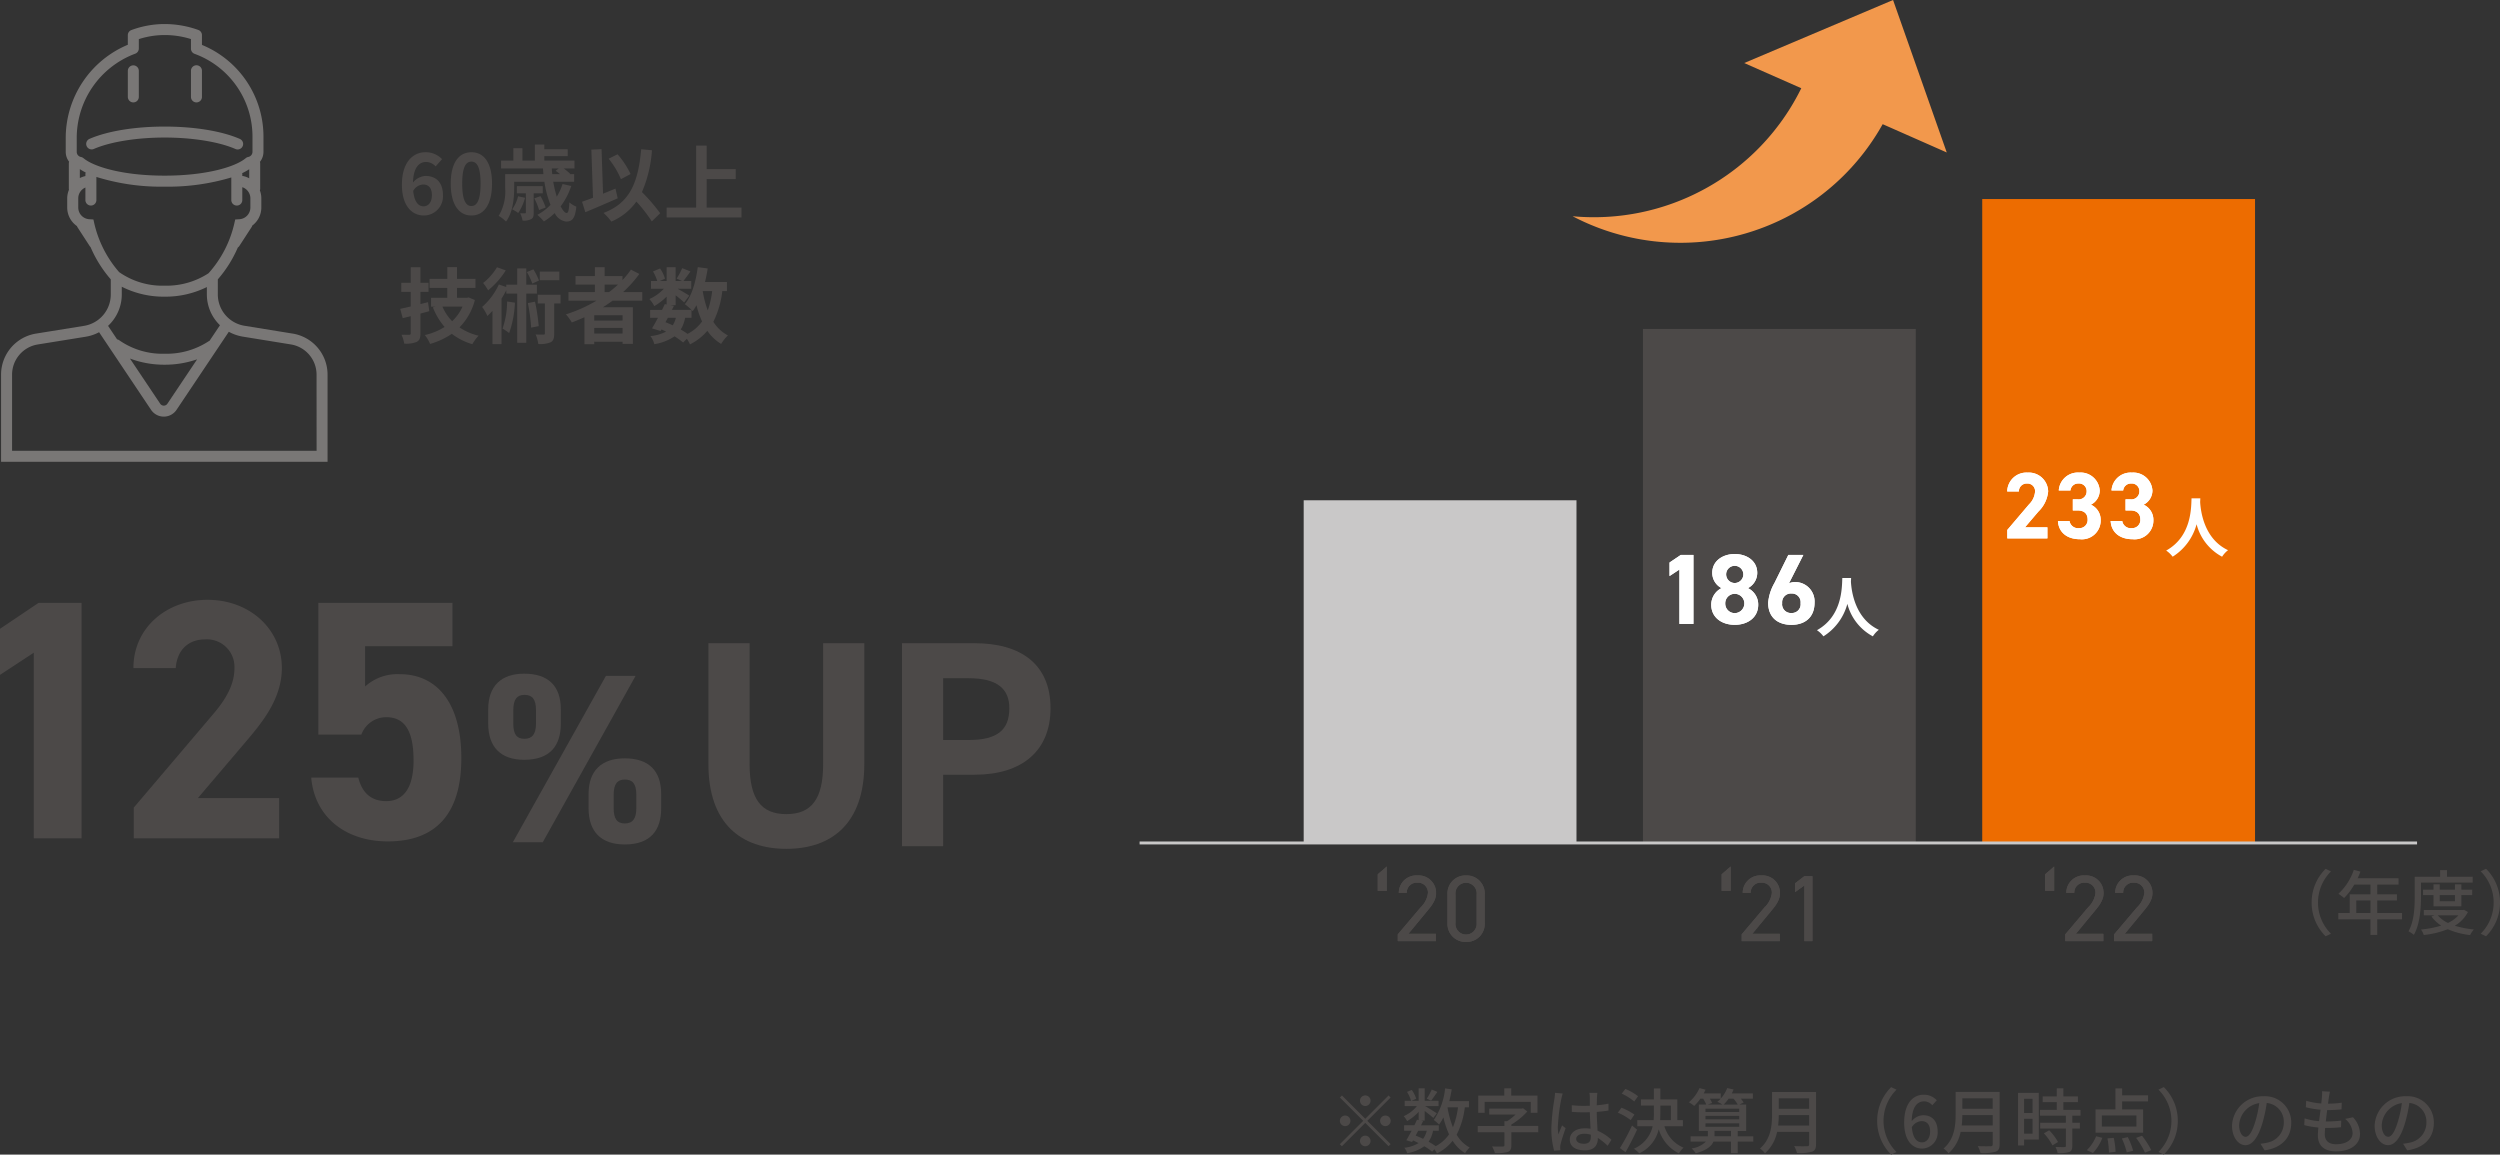 <svg xmlns="http://www.w3.org/2000/svg" width="424.939" height="196.25" viewBox="0 0 424.939 196.25"><rect x="0" y="0" width="424.939" height="196.25" fill="#333333" stroke="none"/><g transform="translate(3296.751 -5645)"><path d="M4.312-5.068c.9,0,1.484.574,1.484,1.792C5.8-2,5.152-1.358,4.382-1.358c-.868,0-1.568-.728-1.764-2.618A2.025,2.025,0,0,1,4.312-5.068ZM4.424.2A3.256,3.256,0,0,0,7.672-3.276c0-2.212-1.232-3.248-2.968-3.248A2.983,2.983,0,0,0,2.576-5.4C2.66-8.008,3.64-8.9,4.83-8.9a2.249,2.249,0,0,1,1.6.756L7.518-9.38A3.814,3.814,0,0,0,4.7-10.556c-2.086,0-4,1.652-4,5.516C.7-1.386,2.45.2,4.424.2Zm8.092,0c2.114,0,3.5-1.848,3.5-5.418s-1.386-5.334-3.5-5.334S9-8.806,9-5.222,10.4.2,12.516.2Zm0-1.61c-.9,0-1.568-.9-1.568-3.808S11.62-8.96,12.516-8.96s1.554.84,1.554,3.738S13.412-1.414,12.516-1.414ZM20.44-3.066A6.042,6.042,0,0,1,19.432-.854a6.792,6.792,0,0,1,1.036.63,8.678,8.678,0,0,0,1.162-2.59Zm4.2-.5V-4.788h-4.4V-3.57H21.77V-.336c0,.126-.028.168-.168.168-.1,0-.434,0-.8-.014a4.813,4.813,0,0,1,.406,1.246A2.708,2.708,0,0,0,22.652.826c.378-.2.448-.532.448-1.12V-3.57Zm.49,2.408a9.287,9.287,0,0,0-.882-1.932l-1.05.378A9.306,9.306,0,0,1,24.01-.728ZM27.356-7.8l-.532.392c.224.154.49.364.742.574H26.25c-.028-.322-.056-.644-.07-.966ZM28-5.152A9.153,9.153,0,0,1,27.02-3a21.127,21.127,0,0,1-.6-2.534h3.556v-1.3h-.728l.056-.042A9.126,9.126,0,0,0,28.2-7.8H30.03v-1.33H24.906v-.756h3.976V-11.06H24.906v-.8H23.3v2.73H21.182v-2.114h-1.54v2.114H17.556V-7.8h7.126c.014.322.042.644.07.966h-6.5v2.394A8.083,8.083,0,0,1,17.15.266a5.514,5.514,0,0,1,1.246.966c1.162-1.554,1.386-3.976,1.386-5.656V-5.53H24.92a17.165,17.165,0,0,0,1.036,3.92A8.592,8.592,0,0,1,23.716.084a10.571,10.571,0,0,1,1.12,1.12A10.35,10.35,0,0,0,26.67-.21,2.53,2.53,0,0,0,28.6,1.232c1.036,0,1.526-.49,1.75-2.534a4.391,4.391,0,0,1-1.19-.728c-.056,1.246-.182,1.806-.448,1.806-.294,0-.658-.42-1.036-1.134a11.927,11.927,0,0,0,1.806-3.458ZM39.564-6.846a14.274,14.274,0,0,0-2.212-3.36L35.84-9.45a14.267,14.267,0,0,1,2.086,3.472ZM37-4.368c-.7.28-1.414.574-2.114.868l-.252-7.574L32.9-11l.28,8.176c-.7.28-1.33.5-1.862.686l.56,1.778c1.582-.658,3.654-1.54,5.5-2.366ZM44.6-.182A30.534,30.534,0,0,0,41.5-3.78,21.64,21.64,0,0,0,43.2-10.892L41.37-11.06c-.518,5.754-1.96,9.142-6.4,10.822a9.788,9.788,0,0,1,1.33,1.47,10,10,0,0,0,4.256-3.4A25.686,25.686,0,0,1,43.176,1.2Zm7.9-.966V-5.992h4.942V-7.686H52.5v-4H50.708V-1.148H45.7V.532H58.422v-1.68Z" transform="translate(-3229.135 5681.43)" fill="#4c4948"/><path d="M5.138-5.908,3.85-5.586V-7.658H5.222V-9.2H3.85v-2.646H2.2V-9.2H.588v1.54H2.2V-5.18c-.672.168-1.274.294-1.792.406L.84-3.192,2.2-3.528V-.644c0,.21-.07.28-.266.28s-.756,0-1.3-.014a6.439,6.439,0,0,1,.462,1.512A4.694,4.694,0,0,0,3.22.84C3.7.574,3.85.182,3.85-.63V-3.976c.5-.126,1.008-.266,1.5-.406ZM11-5.152A7.687,7.687,0,0,1,9.24-2.674,8,8,0,0,1,7.588-5.152ZM12.04-6.72l-.294.07h-1.68V-8.33H13.2V-9.87H10.066v-2H8.414v2H5.4v1.54h3.01v1.68H5.656v1.5h.728l-.42.126A11.693,11.693,0,0,0,7.952-1.694,10.8,10.8,0,0,1,4.606-.322,6.785,6.785,0,0,1,5.488,1.19a12.8,12.8,0,0,0,3.7-1.722A10.351,10.351,0,0,0,12.67,1.232,7.246,7.246,0,0,1,13.734-.21a9.652,9.652,0,0,1-3.248-1.414A10.2,10.2,0,0,0,13.1-6.272ZM27.454-11.1H24.136v1.456h3.318ZM24-9.59a10.956,10.956,0,0,0-.952-1.9l-1.106.462a11.535,11.535,0,0,1,.924,1.96Zm-7.14-2.254A9.809,9.809,0,0,1,14.5-9.17a8.883,8.883,0,0,1,.854,1.246,13.926,13.926,0,0,0,3-3.388ZM18.578-6.02a14.063,14.063,0,0,1-.77,4.592,12.029,12.029,0,0,1,1.12.77,17.561,17.561,0,0,0,.98-5.166Zm5.068-1.344V-8.89H21.84v-2.758H20.3V-8.89H18.438v.406l-1.26-.434A11.429,11.429,0,0,1,14.336-5.1a8.759,8.759,0,0,1,.9,1.54c.28-.266.574-.56.854-.882V1.218h1.54V-6.51a16.187,16.187,0,0,0,.812-1.428v.574H20.3V.994h1.54V-7.364Zm-1.54,1.61a30.416,30.416,0,0,1,.56,4.172l1.288-.252a33.436,33.436,0,0,0-.63-4.158Zm5.558-1.414H23.786v1.484H25V-.616c0,.182-.056.224-.238.224s-.756,0-1.33-.028A6.146,6.146,0,0,1,23.884,1.2a4.605,4.605,0,0,0,2.1-.294c.49-.266.6-.714.6-1.5v-5.1h1.078ZM35.154-8.9h2.282A19.118,19.118,0,0,1,35.924-7.63h-.77Zm3.052,6.118H33.39v-.9h4.816ZM33.39-.574v-.952h4.816v.952ZM41.552-6.16V-7.63H38.3a20.478,20.478,0,0,0,2.758-3.08l-1.428-.728A17.049,17.049,0,0,1,38.192-9.66v-.686H35.154v-1.512H33.5v1.512h-3.29V-8.9H33.5V-7.63H29.008v1.47h4.76a24.805,24.805,0,0,1-5.194,2.324,9.06,9.06,0,0,1,1.008,1.372c.714-.266,1.442-.574,2.142-.882V1.232H33.39V.812h4.816v.364h1.75V-5.04h-5.1c.574-.364,1.106-.728,1.652-1.12Zm8.372,2.912V-4.592c.084.084.14.154.2.21a8.88,8.88,0,0,0,.644-1.008,14.821,14.821,0,0,0,.952,2.758A6.877,6.877,0,0,1,49.252-.518,13.039,13.039,0,0,0,48.09-1.26a5.658,5.658,0,0,0,.742-1.988Zm-4.018,0h1.358a4.257,4.257,0,0,1-.532,1.274c-.406-.2-.812-.364-1.232-.532ZM53.438-7.8a14.98,14.98,0,0,1-.756,3.29,17.665,17.665,0,0,1-.854-3.29Zm2.506,0v-1.54H52.22c.182-.742.336-1.512.448-2.3l-1.68-.224c-.336,2.492-1.008,4.872-2.2,6.3a9.707,9.707,0,0,1,1.134.966H46.592l.336-.672-.6-.126h.9V-7.084c.546.434,1.134.924,1.442,1.218l.882-1.148c-.308-.21-1.3-.8-1.974-1.176h2.3V-9.506h-1.33c.336-.434.77-1.022,1.2-1.624l-1.4-.56A13.524,13.524,0,0,1,47.4-9.912l.924.406H47.222v-2.352H45.7v2.352H44.52l.9-.392a5.965,5.965,0,0,0-.84-1.736l-1.2.5A7.458,7.458,0,0,1,44.1-9.506H43.036V-8.19H45.22a7.437,7.437,0,0,1-2.464,1.75,5.037,5.037,0,0,1,.84,1.2A10.09,10.09,0,0,0,45.7-6.86v1.344l-.308-.07c-.14.308-.308.644-.476.994h-2.03v1.344h1.33c-.35.672-.7,1.3-1.008,1.792l1.456.448.154-.266A8.073,8.073,0,0,1,45.6-.9a7.357,7.357,0,0,1-2.66.756A3.677,3.677,0,0,1,43.6,1.232,8.589,8.589,0,0,0,47.04-.1,13.267,13.267,0,0,1,48.5.952l.63-.644a6.322,6.322,0,0,1,.532.952,9.093,9.093,0,0,0,2.954-2.3A7.6,7.6,0,0,0,54.964,1.19,6.429,6.429,0,0,1,56.112-.252a6.571,6.571,0,0,1-2.478-2.324A15.753,15.753,0,0,0,55.16-7.8Z" transform="translate(-3229.135 5702.271)" fill="#4c4948"/><path d="M53.1,54.572l-8.143-1.323a5.4,5.4,0,0,1-4.55-5.35V45.358a20.742,20.742,0,0,0,3.4-5.412.936.936,0,0,0,.252-.252l2.111-3.253a.957.957,0,0,0,.085-.217,3.844,3.844,0,0,0,1.548-3.072V31.582a3.818,3.818,0,0,0-.25-1.353A.83.83,0,0,0,47.609,30V25.6a.915.915,0,0,0-.042-.213,2.746,2.746,0,0,0,.6-1.707v-2.63A16.851,16.851,0,0,0,37.71,5.506V3.843a.936.936,0,0,0-.619-.879,17,17,0,0,0-6.152-1A16.368,16.368,0,0,0,25.722,2.98a.931.931,0,0,0-.613.875V5.483a17.187,17.187,0,0,0-10.554,15.9v2.3a2.736,2.736,0,0,0,.575,1.678.939.939,0,0,0-.048.242V30a.913.913,0,0,0,.025.127,3.816,3.816,0,0,0-.3,1.453v1.569A3.847,3.847,0,0,0,16.46,36.3a1.137,1.137,0,0,0,.054.14l2.111,3.253a.924.924,0,0,0,.152.181,20.811,20.811,0,0,0,3.435,5.483v2.553a5.4,5.4,0,0,1-4.556,5.352l-8.13,1.311a7.064,7.064,0,0,0-5.96,7V76.363H59.059V61.57a7.062,7.062,0,0,0-5.954-7M38.829,44.32a13.077,13.077,0,0,1-7.463,2.111,12.814,12.814,0,0,1-7.692-2.278.249.249,0,0,1-.033-.017,19.13,19.13,0,0,1-4.227-8.272l-.154-.686-.7-.042a1.994,1.994,0,0,1-1.876-1.986V31.582A2,2,0,0,1,17.9,29.748v2.1a.934.934,0,1,0,1.867,0v-3.9A37,37,0,0,0,31.359,29.6,37.456,37.456,0,0,0,42.7,28.035v3.814a.935.935,0,1,0,1.869,0V29.692a2,2,0,0,1,1.373,1.89v1.569a1.994,1.994,0,0,1-1.878,1.986l-.7.042-.154.686a19.044,19.044,0,0,1-4.381,8.455m-21.877-17.7a9.473,9.473,0,0,0,1,.573.876.876,0,0,0-.052.256V27.8a3.818,3.818,0,0,0-.946.34Zm28.79,1.557a3.8,3.8,0,0,0-1.032-.381.781.781,0,0,0-.14,0v-.358a.889.889,0,0,0-.027-.129,10.18,10.18,0,0,0,1.2-.669ZM16.425,21.381A15.293,15.293,0,0,1,26.364,7a.934.934,0,0,0,.615-.877v-1.6a14.4,14.4,0,0,1,4.01-.688,14.843,14.843,0,0,1,4.852.679V6.146a.932.932,0,0,0,.615.877A14.978,14.978,0,0,1,46.3,21.051v2.63a.891.891,0,0,1-.723.873.921.921,0,0,0-.417.2c-1.767,1.482-6.719,2.976-13.8,2.976s-12.027-1.494-13.795-2.976a1.012,1.012,0,0,0-.433-.2.885.885,0,0,1-.707-.869Zm7.657,26.53v-1.3A15.769,15.769,0,0,0,31.366,48.3a15.865,15.865,0,0,0,7.178-1.636V47.9a7.265,7.265,0,0,0,2.228,5.254L39,55.8a.82.82,0,0,0-.115.054A13.044,13.044,0,0,1,31.366,58a12.827,12.827,0,0,1-7.692-2.276.916.916,0,0,0-.388-.169L21.75,53.259a7.263,7.263,0,0,0,2.332-5.348M36.893,58.944l-5.054,7.549a.737.737,0,0,1-1.228,0L25.47,58.815a16.528,16.528,0,0,0,5.9,1.05,16.7,16.7,0,0,0,5.527-.921m20.3,15.549H5.435V61.574A5.2,5.2,0,0,1,9.825,56.42l8.13-1.313a7.3,7.3,0,0,0,2.27-.767l8.832,13.192a2.609,2.609,0,0,0,4.335,0l8.884-13.267a7.353,7.353,0,0,0,2.388.829l8.14,1.321A5.2,5.2,0,0,1,57.19,61.57Z" transform="translate(-3300.134 5647.127)" fill="#797776"/><path d="M11.8,14.139C14.593,12.92,19.1,12.19,23.849,12.19s9.255.729,12.044,1.949a.91.91,0,0,0,.373.079.936.936,0,0,0,.375-1.792c-3.057-1.336-7.722-2.1-12.792-2.1s-9.735.769-12.792,2.1a.935.935,0,0,0,.748,1.713" transform="translate(-3292.621 5656.189)" fill="#797776"/><path d="M14.838,11.614a.933.933,0,0,0,.934-.934v-4.4a.934.934,0,1,0-1.867,0v4.4a.933.933,0,0,0,.934.934" transform="translate(-3288.927 5650.793)" fill="#797776"/><path d="M19.987,11.621a.933.933,0,0,0,.934-.934V6.271a.934.934,0,1,0-1.867,0v4.416a.933.933,0,0,0,.934.934" transform="translate(-3283.345 5650.787)" fill="#797776"/><path d="M6-7.08a.907.907,0,0,0,.9-.9.907.907,0,0,0-.9-.9.907.907,0,0,0-.9.9A.907.907,0,0,0,6-7.08ZM9.96-8.868,6-4.908,2.04-8.868l-.348.348,3.96,3.96L1.68-.588l.348.348L6-4.212,9.96-.252,10.308-.6,6.348-4.56l3.96-3.96ZM3.48-4.56a.907.907,0,0,0-.9-.9.907.907,0,0,0-.9.9.907.907,0,0,0,.9.9A.907.907,0,0,0,3.48-4.56Zm5.04,0a.907.907,0,0,0,.9.9.907.907,0,0,0,.9-.9.907.907,0,0,0-.9-.9A.907.907,0,0,0,8.52-4.56ZM6-2.04a.907.907,0,0,0-.9.9.907.907,0,0,0,.9.9.907.907,0,0,0,.9-.9A.907.907,0,0,0,6-2.04ZM17.3-9.876a9.724,9.724,0,0,1-.852,1.548l.744.336c.3-.372.684-.948,1.068-1.488Zm4.464,3.024A13.386,13.386,0,0,1,20.9-3.468a16.2,16.2,0,0,1-.924-3.384ZM16.452-2.88a3.752,3.752,0,0,1-.624,1.38c-.408-.2-.84-.384-1.26-.552.144-.264.288-.552.444-.828Zm7.176-3.972V-7.908H20.28c.168-.648.3-1.32.42-2l-1.128-.168A11.73,11.73,0,0,1,17.652-4.7a6.346,6.346,0,0,1,.888.78,8.091,8.091,0,0,0,.744-1.224,14.478,14.478,0,0,0,.96,2.88A6.375,6.375,0,0,1,17.976-.252a12.723,12.723,0,0,0-1.212-.756A4.907,4.907,0,0,0,17.52-2.88H18.5V-3.8H15.48c.12-.252.24-.492.348-.72L15.5-4.6h.6V-6.24c.54.408,1.176.912,1.464,1.188l.6-.78c-.3-.216-1.464-.936-2-1.236h2.292v-.9H16.1V-10.08H15.072v2.112h-1.2l.792-.348a5.4,5.4,0,0,0-.768-1.5l-.8.336a5.928,5.928,0,0,1,.684,1.512H12.7v.9h2.076a5.955,5.955,0,0,1-2.244,1.716,4.416,4.416,0,0,1,.588.84,8.533,8.533,0,0,0,1.956-1.572v1.392l-.288-.06c-.132.3-.276.624-.444.948H12.6v.924h1.284c-.324.6-.636,1.176-.9,1.62l.972.3.156-.276c.324.144.636.3.948.456a5.861,5.861,0,0,1-2.424.8,2.348,2.348,0,0,1,.48.924A6.85,6.85,0,0,0,16.032-.24a8.765,8.765,0,0,1,1.332.924l.4-.408a5.394,5.394,0,0,1,.42.708,7.8,7.8,0,0,0,2.664-2.148,6.456,6.456,0,0,0,2.124,2.1,4.079,4.079,0,0,1,.78-.96,5.624,5.624,0,0,1-2.22-2.184A13.593,13.593,0,0,0,22.92-6.852Zm2.664-.936h7.836v1.86h1.14V-8.844H30.816V-10.08H29.628v1.236H25.2v2.916h1.092Zm9.108,4.1H30.828v-.24a11.526,11.526,0,0,0,2.712-2.22L32.82-6.7l-.264.06H27.072v1.008h4.476A9.831,9.831,0,0,1,30.12-4.5h-.468v.816H25.116v1.068h4.536V-.408c0,.156-.072.216-.3.216s-1.044.012-1.8-.012a4.831,4.831,0,0,1,.48,1.128,7.7,7.7,0,0,0,2.16-.18c.48-.18.636-.5.636-1.128V-2.616H35.4ZM41.856-1.5c0-.516.564-.864,1.368-.864A3.867,3.867,0,0,1,44.34-2.2v.324c0,.756-.276,1.212-1.164,1.212C42.408-.66,41.856-.936,41.856-1.5Zm3.6-7.812H44.1a5.9,5.9,0,0,1,.072.768v1.416c-.336.012-.66.024-1,.024A19.537,19.537,0,0,1,41.1-7.212l.012,1.128c.7.048,1.356.084,2.052.084.336,0,.672-.012,1.008-.024.024.936.072,1.968.12,2.808a6.387,6.387,0,0,0-.972-.072c-1.608,0-2.556.816-2.556,1.92,0,1.152.948,1.824,2.568,1.824,1.668,0,2.2-.948,2.2-2.052v-.06A11.409,11.409,0,0,1,47.2-.324l.648-1.008A7.917,7.917,0,0,0,45.48-2.88c-.036-.924-.12-2-.132-3.2.7-.048,1.368-.132,1.992-.228V-7.476a18.561,18.561,0,0,1-1.992.276c.012-.552.024-1.068.036-1.368C45.4-8.808,45.42-9.072,45.456-9.312ZM39.564-9.2l-1.308-.12c-.012.312-.06.7-.1,1A36.82,36.82,0,0,0,37.632-3.3,14.045,14.045,0,0,0,38.1.516L39.168.432c-.012-.144-.024-.324-.036-.444a3.1,3.1,0,0,1,.06-.552c.132-.612.54-1.836.864-2.748l-.6-.468c-.192.444-.456,1.044-.624,1.536a7.807,7.807,0,0,1-.1-1.284,31.724,31.724,0,0,1,.588-4.752C39.372-8.5,39.492-8.988,39.564-9.2Zm12.8.456a8.8,8.8,0,0,0-2.16-1.236l-.612.8A9.24,9.24,0,0,1,51.72-7.848Zm-.612,3.12a10.267,10.267,0,0,0-2.208-1.164l-.612.84A9.177,9.177,0,0,1,51.108-4.68Zm-.408,1.86A36.33,36.33,0,0,1,49.284.072l.96.708c.648-1.152,1.38-2.58,1.956-3.84ZM56.16-7.152h1.788V-4.68H56.124c.024-.432.036-.852.036-1.284Zm3.828,3.516V-4.68H59.04V-8.2H56.16v-1.86h-1.1V-8.2h-2.2v1.044h2.2v1.176c0,.432-.012.864-.048,1.3H52.236v1.044h2.616A5.5,5.5,0,0,1,51.66.18a4.783,4.783,0,0,1,.9.792,6.011,6.011,0,0,0,3.324-4.1,6.654,6.654,0,0,0,3.432,4.1A4.145,4.145,0,0,1,60.1,0a5.629,5.629,0,0,1-3.252-3.636Zm5.376,1.7v-.912h2.8v.912ZM63.828-4.14h5.736v.6H63.828Zm0-1.26h5.736v.588H63.828Zm0-1.224h5.736v.564H63.828Zm2.58-1.7a2.921,2.921,0,0,1-.564.528,6.2,6.2,0,0,1,.864.468h-2.5l.756-.276a6.553,6.553,0,0,0-.4-.72Zm2.184,0a6.6,6.6,0,0,1,.72,1h-2.4a5.837,5.837,0,0,0,.84-1Zm3.36,6.4h-2.64v-.912H70.74V-7.332H69.588l.732-.336a6.752,6.752,0,0,0-.48-.66h2.04v-.9H68.3a6.538,6.538,0,0,0,.3-.66l-1.08-.24a5.47,5.47,0,0,1-1.092,1.776v-.876h-2.9c.108-.216.216-.408.312-.624l-1.032-.276a6.573,6.573,0,0,1-1.8,2.412,6.279,6.279,0,0,1,.9.624,7.887,7.887,0,0,0,1.056-1.236h.468a6.784,6.784,0,0,1,.528,1H62.7v4.488h1.536v.912H61.3v.9h2.592A4.169,4.169,0,0,1,61.464.132a4.121,4.121,0,0,1,.708.828c1.884-.516,2.7-1.236,3.012-1.992H68.16V.936h1.152V-1.032h2.64Zm4.224-1.836a15.631,15.631,0,0,0,.108-1.776h5.16v1.776Zm5.268-4.62v1.776h-5.16V-8.388Zm1.176-1.08H75.144V-5.7c0,1.884-.18,4.236-2.052,5.844a4.234,4.234,0,0,1,.852.816A6.628,6.628,0,0,0,76-2.688h5.448v2.1c0,.252-.1.348-.36.348-.288.012-1.248.024-2.184-.024A4.671,4.671,0,0,1,79.38.912,7.927,7.927,0,0,0,81.948.684c.48-.18.672-.528.672-1.248ZM93.012-4.56a8,8,0,0,0,2.376,5.736L96.3.744a7.468,7.468,0,0,1-2.208-5.3,7.468,7.468,0,0,1,2.208-5.3l-.912-.432A8,8,0,0,0,93.012-4.56Zm7.536.048c.948,0,1.464.636,1.464,1.764,0,1.152-.612,1.848-1.38,1.848-.948,0-1.584-.828-1.728-2.58A2.072,2.072,0,0,1,100.548-4.512Zm.1,4.668a2.7,2.7,0,0,0,2.64-2.9c0-1.86-1-2.772-2.484-2.772A2.655,2.655,0,0,0,98.88-4.5c.06-2.52,1-3.372,2.124-3.372a1.9,1.9,0,0,1,1.38.66l.756-.84A2.966,2.966,0,0,0,100.932-9C99.192-9,97.6-7.644,97.6-4.248,97.6-1.248,98.964.156,100.644.156Zm6.732-3.924a15.631,15.631,0,0,0,.108-1.776h5.16v1.776Zm5.268-4.62v1.776h-5.16V-8.388Zm1.176-1.08h-7.476V-5.7c0,1.884-.18,4.236-2.052,5.844a4.234,4.234,0,0,1,.852.816A6.628,6.628,0,0,0,107.2-2.688h5.448v2.1c0,.252-.1.348-.36.348-.288.012-1.248.024-2.184-.024a4.671,4.671,0,0,1,.48,1.176,7.927,7.927,0,0,0,2.568-.228c.48-.18.672-.528.672-1.248Zm5.6,1.164v2.412h-1.44V-8.3Zm-1.44,5.928V-4.908h1.44v2.532Zm2.5-6.936h-3.528v8.94h1.032V-1.38h2.5Zm.864,6.876A8.9,8.9,0,0,1,122.8-.384l.948-.576a8.838,8.838,0,0,0-1.5-1.992Zm6.228-3V-6.42h-2.916V-7.74h2.472v-.972h-2.472V-10.08H123.54v1.368h-2.4v.972h2.4v1.32h-2.856v.984h4.4v1.2H120.72v.984h4.368V-.324c0,.168-.06.216-.252.228s-.84,0-1.512-.024a4.154,4.154,0,0,1,.36,1.044,5.9,5.9,0,0,0,1.968-.18c.4-.168.528-.468.528-1.044V-3.252h1.284v-.984H126.18v-1.2Zm9.5,1.848H131.2V-5.472h5.88Zm1.14-2.916h-3.564V-7.86h4.4V-8.892h-4.4v-1.176h-1.14V-6.5h-3.384v3.948h8.088ZM129.684.912a7.571,7.571,0,0,0,1.6-2.58l-1.056-.276A6.906,6.906,0,0,1,128.652.42Zm2.472-2.484A15.711,15.711,0,0,1,132.408.84L133.536.7a14.262,14.262,0,0,0-.312-2.364Zm2.448.012A12.462,12.462,0,0,1,135.432.8l1.092-.276a12.787,12.787,0,0,0-.912-2.316Zm2.424-.1a13.39,13.39,0,0,1,1.5,2.508L139.6.42a14.314,14.314,0,0,0-1.572-2.448Zm7.08-2.9a8,8,0,0,0-2.376-5.736l-.912.432a7.468,7.468,0,0,1,2.208,5.3,7.468,7.468,0,0,1-2.208,5.3l.912.432A8,8,0,0,0,144.108-4.56Zm19.284.348a4.442,4.442,0,0,0-4.7-4.524,5.2,5.2,0,0,0-5.364,4.992c0,2,1.092,3.324,2.28,3.324s2.184-1.356,2.9-3.8a23.9,23.9,0,0,0,.72-3.372,3.191,3.191,0,0,1,2.9,3.348,3.451,3.451,0,0,1-2.9,3.408,7.417,7.417,0,0,1-1.068.168l.708,1.128C161.784.036,163.392-1.692,163.392-4.212Zm-8.856.348a4.011,4.011,0,0,1,3.42-3.708,19.1,19.1,0,0,1-.66,3.1c-.552,1.848-1.116,2.628-1.656,2.628C155.124-1.848,154.536-2.484,154.536-3.864Zm15.432-5.652-1.344-.072a5.08,5.08,0,0,1-.012.948c-.024.312-.06.7-.12,1.128a11.677,11.677,0,0,1-2.556-.456l-.06,1.1a15.237,15.237,0,0,0,2.5.42c-.084.636-.168,1.308-.252,1.944a10.149,10.149,0,0,1-2.46-.48l-.06,1.152a13.12,13.12,0,0,0,2.4.408c-.048.54-.084,1-.084,1.308,0,1.992,1.332,2.748,3.072,2.748,2.484,0,4.092-1.176,4.092-2.976a4.184,4.184,0,0,0-1.2-2.82l-1.332.276a3.291,3.291,0,0,1,1.272,2.4c0,1.128-1.056,1.908-2.808,1.908-1.284,0-1.92-.636-1.92-1.728,0-.252.024-.624.06-1.044h.456c.78,0,1.512-.048,2.244-.12l.036-1.128a19.164,19.164,0,0,1-2.46.144h-.168c.072-.624.156-1.308.24-1.932h.024a23.08,23.08,0,0,0,2.412-.12l.036-1.128a16.032,16.032,0,0,1-2.328.156c.06-.456.108-.828.144-1.092C169.836-8.856,169.884-9.144,169.968-9.516Zm17.664,5.3a4.442,4.442,0,0,0-4.7-4.524,5.2,5.2,0,0,0-5.364,4.992c0,2,1.092,3.324,2.28,3.324s2.184-1.356,2.9-3.8a23.9,23.9,0,0,0,.72-3.372,3.191,3.191,0,0,1,2.9,3.348,3.451,3.451,0,0,1-2.9,3.408,7.417,7.417,0,0,1-1.068.168l.708,1.128C186.024.036,187.632-1.692,187.632-4.212Zm-8.856.348a4.011,4.011,0,0,1,3.42-3.708,19.1,19.1,0,0,1-.66,3.1c-.552,1.848-1.116,2.628-1.656,2.628C179.364-1.848,178.776-2.484,178.776-3.864Z" transform="translate(-3070.689 5840.074)" fill="#4c4948"/><path d="M21.112-40.02H13.8L7.25-35.612v7.83l5.742-3.77V0h8.12ZM54.694-6.844H40.89l8.236-9.686c2.552-3.016,6.032-7.134,6.032-12.412,0-6.612-5.452-11.6-12.644-11.6-6.9,0-12.586,4.7-12.586,11.6H37.12c.232-3.19,2.262-4.872,4.988-4.872A4.68,4.68,0,0,1,47.1-28.942c0,2.61-1.218,5.046-3.712,7.946L29.986-5.22V0H54.694ZM72.906-20.59c3.248,0,4.64,2.494,4.64,7.366,0,4.7-1.74,6.9-4.64,6.9-2.61,0-4.118-1.45-4.756-4h-8C60.784-3.248,66.41.522,73.138.522c8.236,0,12.528-4.7,12.528-14.152,0-9.57-4.292-14.268-10.44-14.268A8.168,8.168,0,0,0,69.31-25.81v-6.844H84.158V-40.02H61.364v22.388h7.308A4.5,4.5,0,0,1,72.906-20.59Z" transform="translate(-3304.001 5787.496)" fill="#4c4948"/><path d="M20.91-28.29,5.084,0h5.084L25.953-28.29ZM30.3-8.2c0-4.018-2.173-6.068-6.191-6.068-3.936,0-6.15,2.091-6.15,6.068v2.419c0,3.977,2.132,6.15,6.15,6.15,4.428,0,6.191-2.46,6.191-6.15Zm-6.191,5c-1.312,0-1.886-.82-1.886-2.583v-2.3c0-1.845.656-2.583,1.886-2.583,1.312,0,1.968.7,1.968,2.583v2.3C26.076-4.018,25.461-3.2,24.108-3.2ZM13.243-22.591c0-4.018-2.173-6.068-6.232-6.068C3.116-28.659.9-26.568.9-22.591v2.419c0,3.977,2.132,6.15,6.109,6.15,4.469,0,6.232-2.46,6.232-6.15Zm-6.191,5c-1.353,0-1.886-.82-1.886-2.583v-2.3c0-1.845.656-2.583,1.886-2.583,1.312,0,1.968.7,1.968,2.583v2.3C9.02-18.409,8.4-17.589,7.052-17.589Z" transform="translate(-3214.667 5788.168)" fill="#4c4948"/><path d="M22.9-34.5v20.55c0,5.9-1.95,8.5-6.25,8.5s-6.25-2.6-6.25-8.5V-34.5h-7v20.55C3.4-3.8,9,.45,16.65.45S29.9-3.8,29.9-14V-34.5ZM48.65-12.15c8,0,12.9-4,12.9-11.3,0-7.4-4.95-11.05-12.9-11.05H36.3V0h7V-12.15Zm-5.35-5.9v-10.5h4.35c4.85,0,6.9,1.8,6.9,5.1,0,3.7-2.05,5.4-6.9,5.4Z" transform="translate(-3179.738 5788.832)" fill="#4c4948"/><path d="M8.172-4.56a8,8,0,0,0,2.376,5.736L11.46.744a7.468,7.468,0,0,1-2.208-5.3,7.468,7.468,0,0,1,2.208-5.3l-.912-.432A8,8,0,0,0,8.172-4.56Zm7.584,1.776V-4.908h2.412v2.124Zm7.776,0H19.32V-4.908h3.348V-5.952H19.32V-7.608h3.624v-1.08H16c.156-.36.324-.756.468-1.128l-1.128-.3A9.709,9.709,0,0,1,12.72-6.048a8.874,8.874,0,0,1,.972.72,10.917,10.917,0,0,0,1.728-2.28h2.748v1.656H14.64v3.168H12.708V-1.7h5.46V.948H19.32V-1.7h4.212Zm3.228-5.16h8.784v-1H31.176v-1.128H30.012V-8.94h-4.32v3.384c0,1.74-.084,4.176-1.056,5.88a5.051,5.051,0,0,1,.912.612C26.592-.888,26.76-3.672,26.76-5.556Zm5.772,2.112v1.056H29.94V-5.832Zm1.092,1.92v-1.92H35.46v-.912H33.624v-.912H32.532v.912H29.94v-.912H28.884v.912H27.108v.912h1.776v1.92Zm-.5,1.524a5.531,5.531,0,0,1-1.776,1.3,5.162,5.162,0,0,1-1.74-1.3Zm.936-.936-.2.036H27.24v.9h1.836l-.54.2A6.388,6.388,0,0,0,30.192-.636a16.731,16.731,0,0,1-3.432.66,3.421,3.421,0,0,1,.468.936,15.753,15.753,0,0,0,4.08-.984,13.58,13.58,0,0,0,3.8,1,3.974,3.974,0,0,1,.648-.96,15.778,15.778,0,0,1-3.252-.636A5.788,5.788,0,0,0,34.74-2.952ZM40.188-4.56A8,8,0,0,0,37.812-10.3l-.912.432a7.468,7.468,0,0,1,2.208,5.3A7.468,7.468,0,0,1,36.9.744l.912.432A8,8,0,0,0,40.188-4.56Z" transform="translate(-2912 5802.969)" fill="#4c4948"/><path d="M195.338,25.916,186.21,0l-25.3,10.714,9.7,4.283A39.172,39.172,0,0,1,154.2,32.112a39.292,39.292,0,0,1-22.462,4.643,39.432,39.432,0,0,0,37.2-.3,39.24,39.24,0,0,0,15.506-15.349Z" transform="translate(-3161.187 5645)" fill="#f2984c"/><path d="M.96-8.544H2.5v-4.144L.96-11.36Zm9.888,7.3H6.176l3.04-3.68c.7-.848,1.664-1.9,1.664-3.216a2.961,2.961,0,0,0-3.168-3.024,2.965,2.965,0,0,0-3.168,2.96H5.9A1.682,1.682,0,0,1,7.712-9.936,1.685,1.685,0,0,1,9.5-8.208,4,4,0,0,1,8.256-5.744L4.368-1.152V0h6.48Zm8.3-6.736a3.06,3.06,0,0,0-3.168-3.184,3.064,3.064,0,0,0-3.168,3.2v4.9a3.064,3.064,0,0,0,3.168,3.2,3.06,3.06,0,0,0,3.168-3.184Zm-1.376,0v4.928A1.8,1.8,0,0,1,15.984-1.12a1.8,1.8,0,0,1-1.808-1.936V-7.984A1.8,1.8,0,0,1,15.984-9.92,1.8,1.8,0,0,1,17.776-7.984Z" transform="translate(-3063.532 5804.969)" fill="#4c4948"/><path d="M.96-8.544H2.5v-4.144L.96-11.36Zm9.888,7.3H6.176l3.04-3.68c.7-.848,1.664-1.9,1.664-3.216a2.961,2.961,0,0,0-3.168-3.024,2.965,2.965,0,0,0-3.168,2.96H5.9A1.682,1.682,0,0,1,7.712-9.936,1.685,1.685,0,0,1,9.5-8.208,4,4,0,0,1,8.256-5.744L4.368-1.152V0h6.48Zm8.3-6.736a3.06,3.06,0,0,0-3.168-3.184,3.064,3.064,0,0,0-3.168,3.2v4.9a3.064,3.064,0,0,0,3.168,3.2,3.06,3.06,0,0,0,3.168-3.184Zm-1.376,0v4.928A1.8,1.8,0,0,1,15.984-1.12a1.8,1.8,0,0,1-1.808-1.936V-7.984A1.8,1.8,0,0,1,15.984-9.92,1.8,1.8,0,0,1,17.776-7.984Z" transform="translate(-3063.532 5804.969)" fill="#4c4948"/><path d="M.96-8.544H2.5v-4.144L.96-11.36Zm9.888,7.3H6.176l3.04-3.68c.7-.848,1.664-1.9,1.664-3.216a2.961,2.961,0,0,0-3.168-3.024,2.965,2.965,0,0,0-3.168,2.96H5.9A1.682,1.682,0,0,1,7.712-9.936,1.685,1.685,0,0,1,9.5-8.208,4,4,0,0,1,8.256-5.744L4.368-1.152V0h6.48ZM16.4-11.04H15.024L13.44-9.824v1.5l1.584-1.136V0H16.4Z" transform="translate(-3005.078 5804.969)" fill="#4c4948"/><path d="M.96-8.544H2.5v-4.144L.96-11.36Zm9.888,7.3H6.176l3.04-3.68c.7-.848,1.664-1.9,1.664-3.216a2.961,2.961,0,0,0-3.168-3.024,2.965,2.965,0,0,0-3.168,2.96H5.9A1.682,1.682,0,0,1,7.712-9.936,1.685,1.685,0,0,1,9.5-8.208,4,4,0,0,1,8.256-5.744L4.368-1.152V0h6.48ZM16.4-11.04H15.024L13.44-9.824v1.5l1.584-1.136V0H16.4Z" transform="translate(-3005.078 5804.969)" fill="#4c4948"/><path d="M.96-8.544H2.5v-4.144L.96-11.36Zm9.9,7.3H6.192l3.04-3.68c.7-.848,1.664-1.9,1.664-3.216a2.961,2.961,0,0,0-3.168-3.024A2.965,2.965,0,0,0,4.56-8.208H5.92A1.682,1.682,0,0,1,7.728-9.936,1.685,1.685,0,0,1,9.52-8.208,4,4,0,0,1,8.272-5.744L4.384-1.152V0h6.48Zm8.3,0H14.5l3.04-3.68c.7-.848,1.664-1.9,1.664-3.216a2.961,2.961,0,0,0-3.168-3.024,2.965,2.965,0,0,0-3.168,2.96h1.36a1.682,1.682,0,0,1,1.808-1.728,1.685,1.685,0,0,1,1.792,1.728,4,4,0,0,1-1.248,2.464L12.688-1.152V0h6.48Z" transform="translate(-2950.092 5804.969)" fill="#4c4948"/><path d="M.96-8.544H2.5v-4.144L.96-11.36Zm9.9,7.3H6.192l3.04-3.68c.7-.848,1.664-1.9,1.664-3.216a2.961,2.961,0,0,0-3.168-3.024A2.965,2.965,0,0,0,4.56-8.208H5.92A1.682,1.682,0,0,1,7.728-9.936,1.685,1.685,0,0,1,9.52-8.208,4,4,0,0,1,8.272-5.744L4.384-1.152V0h6.48Zm8.3,0H14.5l3.04-3.68c.7-.848,1.664-1.9,1.664-3.216a2.961,2.961,0,0,0-3.168-3.024,2.965,2.965,0,0,0-3.168,2.96h1.36a1.682,1.682,0,0,1,1.808-1.728,1.685,1.685,0,0,1,1.792,1.728,4,4,0,0,1-1.248,2.464L12.688-1.152V0h6.48Z" transform="translate(-2950.092 5804.969)" fill="#4c4948"/><path d="M0,0H46.369V109.452H0Z" transform="translate(-2959.819 5678.832)" fill="#ed6c00"/><path d="M0,0H46.369V87.373H0Z" transform="translate(-3017.488 5700.91)" fill="#4c4948"/><path d="M0,0H46.369V58.248H0Z" transform="translate(-3075.156 5730.035)" fill="#c9c8c8"/><path d="M217.137.25H0v-.5H217.137Z" transform="translate(-3103.048 5788.283)" fill="#c9c8c8"/><path d="M6.188-11.73H4.046L2.125-10.438v2.3L3.808-9.248V0h2.38ZM9.214-3.264c0,2.193,1.819,3.417,3.995,3.417S17.2-1.071,17.2-3.264a3.1,3.1,0,0,0-1.751-2.822A2.928,2.928,0,0,0,17.034-8.67c0-2.074-1.819-3.213-3.825-3.213-1.989,0-3.825,1.139-3.825,3.213a2.928,2.928,0,0,0,1.581,2.584A3.155,3.155,0,0,0,9.214-3.264Zm2.38-.221a1.605,1.605,0,0,1,1.615-1.632,1.629,1.629,0,0,1,1.632,1.632,1.647,1.647,0,0,1-1.632,1.649A1.611,1.611,0,0,1,11.594-3.485Zm.153-4.947a1.448,1.448,0,0,1,1.462-1.445,1.458,1.458,0,0,1,1.462,1.445,1.477,1.477,0,0,1-1.462,1.479A1.466,1.466,0,0,1,11.747-8.432Zm13.124-3.3h-2.55L19.958-6.953A8.168,8.168,0,0,0,18.887-3.6c0,2.6,1.768,3.757,3.961,3.757,2.176,0,3.927-1.173,3.927-3.774a3.3,3.3,0,0,0-3.213-3.5,2.528,2.528,0,0,0-1.139.221Zm-3.6,8.211a1.484,1.484,0,0,1,1.581-1.649,1.475,1.475,0,0,1,1.547,1.649,1.481,1.481,0,0,1-1.547,1.666A1.489,1.489,0,0,1,21.267-3.519Z" transform="translate(-3015.096 5751.053)" fill="#fff"/><path d="M4.587-9.064C4.51-7.612,4.664-2.618.275-.187A4.584,4.584,0,0,1,1.375.858a9.393,9.393,0,0,0,4.07-5.522A8.723,8.723,0,0,0,9.779.858,4.3,4.3,0,0,1,10.791-.253C6.688-2.178,6.138-6.919,6.05-8.437c.011-.231.022-.451.033-.627Z" transform="translate(-2988.189 5752.305)" fill="#fff"/><path d="M6.188-11.73H4.046L2.125-10.438v2.3L3.808-9.248V0h2.38ZM9.214-3.264c0,2.193,1.819,3.417,3.995,3.417S17.2-1.071,17.2-3.264a3.1,3.1,0,0,0-1.751-2.822A2.928,2.928,0,0,0,17.034-8.67c0-2.074-1.819-3.213-3.825-3.213-1.989,0-3.825,1.139-3.825,3.213a2.928,2.928,0,0,0,1.581,2.584A3.155,3.155,0,0,0,9.214-3.264Zm2.38-.221a1.605,1.605,0,0,1,1.615-1.632,1.629,1.629,0,0,1,1.632,1.632,1.647,1.647,0,0,1-1.632,1.649A1.611,1.611,0,0,1,11.594-3.485Zm.153-4.947a1.448,1.448,0,0,1,1.462-1.445,1.458,1.458,0,0,1,1.462,1.445,1.477,1.477,0,0,1-1.462,1.479A1.466,1.466,0,0,1,11.747-8.432Zm13.124-3.3h-2.55L19.958-6.953A8.168,8.168,0,0,0,18.887-3.6c0,2.6,1.768,3.757,3.961,3.757,2.176,0,3.927-1.173,3.927-3.774a3.3,3.3,0,0,0-3.213-3.5,2.528,2.528,0,0,0-1.139.221Zm-3.6,8.211a1.484,1.484,0,0,1,1.581-1.649,1.475,1.475,0,0,1,1.547,1.649,1.481,1.481,0,0,1-1.547,1.666A1.489,1.489,0,0,1,21.267-3.519Z" transform="translate(-3015.096 5751.053)" fill="#fff"/><path d="M7.632-1.888H3.824L6.1-4.56A5.49,5.49,0,0,0,7.76-7.984a3.282,3.282,0,0,0-3.488-3.2A3.266,3.266,0,0,0,.8-7.984H2.784A1.317,1.317,0,0,1,4.16-9.328,1.291,1.291,0,0,1,5.536-7.984,3.381,3.381,0,0,1,4.512-5.792L.816-1.44V0H7.632Zm4.32-2.864h.816c1.136,0,1.7.576,1.7,1.552a1.381,1.381,0,0,1-1.44,1.456A1.461,1.461,0,0,1,11.392-2.96H9.424c.08,1.792,1.408,3.1,3.744,3.1a3.191,3.191,0,0,0,3.52-3.232,2.824,2.824,0,0,0-1.664-2.64,2.7,2.7,0,0,0,1.5-2.416,3.251,3.251,0,0,0-3.488-3.04,3.25,3.25,0,0,0-3.472,3.04h1.984a1.313,1.313,0,0,1,1.376-1.184A1.28,1.28,0,0,1,14.3-8.048,1.357,1.357,0,0,1,12.768-6.64h-.816Zm8.96,0h.816c1.136,0,1.7.576,1.7,1.552a1.381,1.381,0,0,1-1.44,1.456A1.461,1.461,0,0,1,20.352-2.96H18.384c.08,1.792,1.408,3.1,3.744,3.1a3.191,3.191,0,0,0,3.52-3.232,2.824,2.824,0,0,0-1.664-2.64,2.7,2.7,0,0,0,1.5-2.416A3.251,3.251,0,0,0,22-11.184a3.25,3.25,0,0,0-3.472,3.04h1.984a1.313,1.313,0,0,1,1.376-1.184,1.28,1.28,0,0,1,1.376,1.28A1.357,1.357,0,0,1,21.728-6.64h-.816Z" transform="translate(-2956.374 5736.516)" fill="#fff"/><path d="M4.587-9.064C4.51-7.612,4.664-2.618.275-.187A4.584,4.584,0,0,1,1.375.858a9.393,9.393,0,0,0,4.07-5.522A8.723,8.723,0,0,0,9.779.858,4.3,4.3,0,0,1,10.791-.253C6.688-2.178,6.138-6.919,6.05-8.437c.011-.231.022-.451.033-.627Z" transform="translate(-2928.829 5738.77)" fill="#fff"/><path d="M7.632-1.888H3.824L6.1-4.56A5.49,5.49,0,0,0,7.76-7.984a3.282,3.282,0,0,0-3.488-3.2A3.266,3.266,0,0,0,.8-7.984H2.784A1.317,1.317,0,0,1,4.16-9.328,1.291,1.291,0,0,1,5.536-7.984,3.381,3.381,0,0,1,4.512-5.792L.816-1.44V0H7.632Zm4.32-2.864h.816c1.136,0,1.7.576,1.7,1.552a1.381,1.381,0,0,1-1.44,1.456A1.461,1.461,0,0,1,11.392-2.96H9.424c.08,1.792,1.408,3.1,3.744,3.1a3.191,3.191,0,0,0,3.52-3.232,2.824,2.824,0,0,0-1.664-2.64,2.7,2.7,0,0,0,1.5-2.416,3.251,3.251,0,0,0-3.488-3.04,3.25,3.25,0,0,0-3.472,3.04h1.984a1.313,1.313,0,0,1,1.376-1.184A1.28,1.28,0,0,1,14.3-8.048,1.357,1.357,0,0,1,12.768-6.64h-.816Zm8.96,0h.816c1.136,0,1.7.576,1.7,1.552a1.381,1.381,0,0,1-1.44,1.456A1.461,1.461,0,0,1,20.352-2.96H18.384c.08,1.792,1.408,3.1,3.744,3.1a3.191,3.191,0,0,0,3.52-3.232,2.824,2.824,0,0,0-1.664-2.64,2.7,2.7,0,0,0,1.5-2.416A3.251,3.251,0,0,0,22-11.184a3.25,3.25,0,0,0-3.472,3.04h1.984a1.313,1.313,0,0,1,1.376-1.184,1.28,1.28,0,0,1,1.376,1.28A1.357,1.357,0,0,1,21.728-6.64h-.816Z" transform="translate(-2956.374 5736.516)" fill="#fff"/></g></svg>